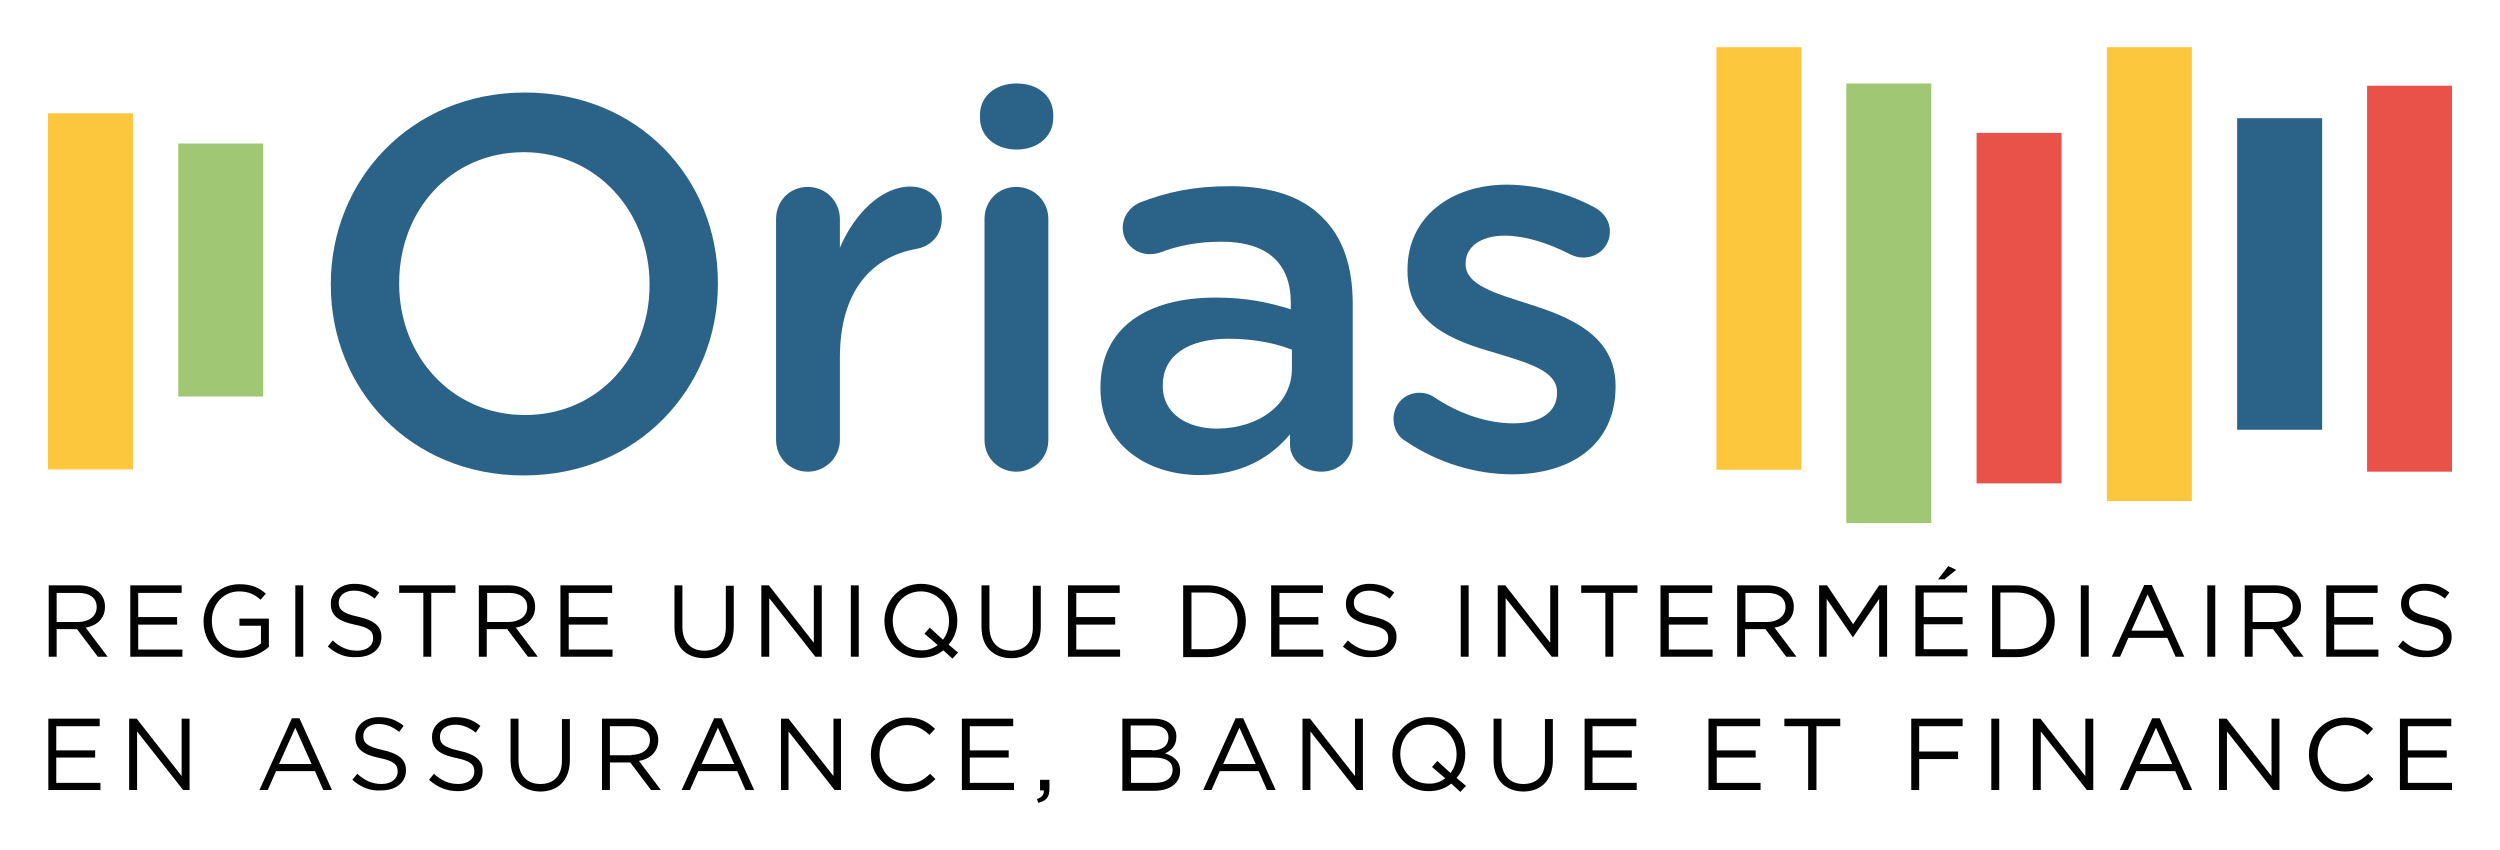 <?xml version="1.0" encoding="UTF-8"?>
<svg xmlns="http://www.w3.org/2000/svg" version="1.2" viewBox="0 0 662 225" width="662" height="225">
  <title>Orias-svg</title>
  <style>
		.s0 { fill: #2a6288 } 
		.s1 { fill: #fcc73d } 
		.s2 { fill: #a0c774 } 
		.s3 { fill: #e95248 } 
		.s4 { fill: #020202 } 
	</style>
  <g id="Layer">
    <g id="Layer">
      <path id="Layer" fill-rule="evenodd" class="s0" d="m87.6 75.5v-0.3c0-27.6 21.3-50.7 51.4-50.7 30.1 0 51.1 22.8 51.1 50.4v0.3c0 27.6-21.3 50.7-51.4 50.7-30.1 0-51.1-22.9-51.1-50.4zm84.4 0v-0.3c0-19-13.9-34.9-33.3-34.9-19.4 0-33 15.5-33 34.6v0.3c0 19 13.9 34.7 33.3 34.7 19.4 0 33-15.4 33-34.4z"></path>
      <path id="Layer" class="s0" d="m205.5 58c0-4.8 3.6-8.5 8.4-8.5 4.8 0 8.5 3.8 8.5 8.5v7.6c3.9-9.2 11.2-16.2 18.6-16.2 5.3 0 8.4 3.5 8.4 8.4 0 4.5-2.9 7.4-6.7 8.1-12 2.1-20.3 11.3-20.3 28.8v21.8c0 4.6-3.8 8.4-8.5 8.4-4.6 0-8.4-3.6-8.4-8.4z"></path>
      <path id="Layer" class="s0" d="m259.5 30.4c0-5 4.2-8.3 9.7-8.3 5.5 0 9.7 3.2 9.7 8.3v0.8c0 5-4.2 8.4-9.7 8.4-5.5 0-9.7-3.4-9.7-8.4zm1.2 27.6c0-4.8 3.6-8.5 8.4-8.5 4.8 0 8.5 3.8 8.5 8.5v58.5c0 4.8-3.8 8.4-8.5 8.4-4.6 0-8.4-3.6-8.4-8.4z"></path>
      <path id="Layer" fill-rule="evenodd" class="s0" d="m291.4 102.9v-0.3c0-16 12.5-23.8 30.5-23.8 8.3 0 14.1 1.3 19.9 3.1v-1.8c0-10.5-6.4-16.1-18.3-16.1-6.4 0-11.8 1.1-16.4 2.9-1 0.3-1.8 0.4-2.7 0.4-3.9 0-7.1-3.1-7.1-7 0-3.1 2.1-5.7 4.6-6.7 7-2.7 14.1-4.3 23.8-4.3 11.1 0 19.3 2.9 24.5 8.3 5.5 5.3 8 13.2 8 22.8v36.4c0 4.6-3.6 8.1-8.3 8.1-4.9 0-8.3-3.4-8.3-7.1v-2.8c-5 6-12.7 10.8-24.1 10.8-13.8-0.1-26.1-8.1-26.1-22.9zm50.7-5.3v-5c-4.3-1.7-10.1-2.9-16.8-2.9-10.9 0-17.4 4.6-17.4 12.3v0.3c0 7.1 6.3 11.2 14.4 11.2 11.2-0.1 19.8-6.5 19.8-15.9z"></path>
      <path id="Layer" class="s0" d="m372.2 116.8c-1.8-1-3.2-3.1-3.2-5.9 0-3.8 2.9-6.9 6.9-6.9 1.4 0 2.7 0.4 3.6 1 7.1 4.8 14.6 7.1 21.3 7.1 7.3 0 11.5-3.1 11.5-8v-0.3c0-5.7-7.8-7.7-16.5-10.4-10.9-3.1-23.1-7.6-23.1-21.7v-0.3c0-14 11.6-22.5 26.3-22.5 7.8 0 16.1 2.2 23.2 6 2.4 1.3 4.1 3.5 4.1 6.4 0 3.9-3.1 6.9-7 6.9-1.4 0-2.2-0.3-3.4-0.8-6-3.1-12.2-5-17.4-5-6.6 0-10.4 3.1-10.4 7.3v0.3c0 5.5 8 7.7 16.7 10.5 10.8 3.4 23 8.3 23 21.6v0.3c0 15.5-12 23.2-27.4 23.2-9.5 0-19.7-3-28.2-8.8z"></path>
      <path id="Layer" class="s1" d="m12.7 30h22.5v94.3h-22.5z"></path>
      <path id="Layer" class="s2" d="m47.2 38h22.5v67h-22.5z"></path>
      <path id="Layer" class="s1" d="m454.5 12.5h22.5v111.9h-22.5z"></path>
      <path id="Layer" class="s2" d="m488.9 22.1h22.5v116.4h-22.5z"></path>
      <path id="Layer" class="s3" d="m523.4 35.2h22.5v92.8h-22.5z"></path>
      <path id="Layer" class="s1" d="m557.9 12.5h22.5v120.2h-22.5z"></path>
      <path id="Layer" class="s0" d="m592.4 31.3h22.5v82.5h-22.5z"></path>
      <path id="Layer" class="s3" d="m626.8 22.7h22.5v102.2h-22.5z"></path>
      <path id="Layer" fill-rule="evenodd" class="s4" d="m20.9 155c2.3 0 4.2 0.7 5.4 1.9 0.9 0.9 1.5 2.2 1.5 3.7v0.1c0 3.1-2.2 5-5.1 5.5l5.8 7.7h-2.6l-5.5-7.3h-5.4v7.3h-2.1v-18.9zm-0.2 9.7c2.8 0 4.9-1.5 4.9-3.9v-0.1c0-2.3-1.8-3.7-4.8-3.7h-5.8v7.7z"></path>
      <path id="Layer" class="s4" d="m34.5 155h13.6v2h-11.5v6.4h10.3v2h-10.3v6.6h11.7v1.9h-13.8z"></path>
      <path id="Layer" class="s4" d="m53.9 164.5c0-5.2 3.8-9.8 9.5-9.8 3.2 0 5.2 0.9 7 2.5l-1.4 1.6c-1.5-1.3-3.1-2.2-5.7-2.2-4.2 0-7.2 3.5-7.2 7.7v0.1c0 4.5 2.9 7.9 7.5 7.9 2.2 0 4.2-0.8 5.5-1.9v-4.7h-5.7v-1.9h7.8v7.5c-1.8 1.6-4.4 2.9-7.6 2.9-6.1 0-9.7-4.3-9.7-9.7z"></path>
      <path id="Layer" class="s4" d="m78.2 155h2.1v18.9h-2.1z"></path>
      <path id="Layer" class="s4" d="m86.8 171.2l1.3-1.6c2 1.8 3.9 2.7 6.5 2.7 2.5 0 4.2-1.3 4.2-3.2v-0.1c0-1.8-0.9-2.8-4.9-3.6-4.3-0.9-6.3-2.4-6.3-5.5v-0.1c0-3 2.6-5.2 6.2-5.2 2.8 0 4.7 0.8 6.6 2.3l-1.2 1.6c-1.8-1.4-3.5-2.1-5.5-2.1-2.5 0-4 1.4-4 3.1v0.1c0 1.8 1 2.8 5.1 3.7 4.2 0.9 6.2 2.5 6.2 5.3v0.1c0 3.2-2.7 5.3-6.5 5.3-3 0.2-5.4-0.8-7.7-2.8z"></path>
      <path id="Layer" class="s4" d="m112.1 157h-6.4v-2h14.9v2h-6.4v16.9h-2.1z"></path>
      <path id="Layer" fill-rule="evenodd" class="s4" d="m134.8 155c2.3 0 4.2 0.7 5.4 1.9 0.9 0.9 1.5 2.2 1.5 3.7v0.1c0 3.1-2.2 5-5.1 5.5l5.8 7.7h-2.6l-5.5-7.3h-5.4v7.3h-2.1v-18.9zm-0.1 9.7c2.8 0 4.9-1.5 4.9-3.9v-0.1c0-2.3-1.8-3.7-4.8-3.7h-5.8v7.7z"></path>
      <path id="Layer" class="s4" d="m148.4 155h13.7v2h-11.5v6.4h10.3v2h-10.3v6.6h11.6v1.9h-13.8z"></path>
      <path id="Layer" class="s4" d="m178.6 166v-11h2.1v10.9c0 4.1 2.2 6.4 5.8 6.4 3.5 0 5.7-2.1 5.7-6.2v-11h2.1v10.8c0 5.5-3.2 8.4-7.9 8.4-4.6-0.1-7.8-2.9-7.8-8.3z"></path>
      <path id="Layer" class="s4" d="m201.6 155h2l11.9 15.2v-15.2h2.1v18.9h-1.7l-12.2-15.5v15.5h-2.1z"></path>
      <path id="Layer" class="s4" d="m225.3 155h2.1v18.9h-2.1z"></path>
      <path id="Layer" fill-rule="evenodd" class="s4" d="m249.8 172.2c-1.6 1.3-3.6 2-6 2-5.7 0-9.6-4.5-9.6-9.7v-0.1c0-5.2 3.9-9.8 9.7-9.8 5.8 0 9.6 4.5 9.6 9.7v0.1c0 2.4-0.8 4.6-2.3 6.3l2.5 2.1-1.5 1.6zm-1.5-1.4l-3.5-3 1.4-1.6 3.5 3.2c1-1.3 1.6-3 1.6-4.9v-0.1c0-4.3-3.1-7.8-7.5-7.8-4.3 0-7.4 3.5-7.4 7.7v0.1c0 4.3 3.1 7.8 7.5 7.8 1.7 0.1 3.2-0.5 4.4-1.4z"></path>
      <path id="Layer" class="s4" d="m259.9 166v-11h2.1v10.9c0 4.1 2.2 6.4 5.8 6.4 3.5 0 5.7-2.1 5.7-6.2v-11h2.1v10.8c0 5.5-3.2 8.4-7.9 8.4-4.6-0.1-7.8-2.9-7.8-8.3z"></path>
      <path id="Layer" class="s4" d="m282.8 155h13.7v2h-11.5v6.4h10.3v2h-10.3v6.6h11.6v1.9h-13.8z"></path>
      <path id="Layer" fill-rule="evenodd" class="s4" d="m313.3 155h6.6c5.9 0 10 4.1 10 9.4v0.1c0 5.3-4.1 9.5-10 9.5h-6.6zm6.6 16.9c4.8 0 7.8-3.2 7.8-7.4v-0.1c0-4.2-3-7.5-7.8-7.5h-4.4v15z"></path>
      <path id="Layer" class="s4" d="m336.6 155h13.7v2h-11.5v6.4h10.3v2h-10.3v6.6h11.6v1.9h-13.8z"></path>
      <path id="Layer" class="s4" d="m355.6 171.2l1.3-1.6c2 1.8 3.9 2.7 6.5 2.7 2.5 0 4.2-1.3 4.2-3.2v-0.1c0-1.8-0.9-2.8-4.9-3.6-4.3-0.9-6.3-2.4-6.3-5.5v-0.1c0-3 2.6-5.2 6.2-5.2 2.8 0 4.7 0.8 6.6 2.3l-1.2 1.6c-1.8-1.4-3.5-2.1-5.5-2.1-2.5 0-4 1.4-4 3.1v0.1c0 1.8 1 2.8 5.1 3.7 4.2 0.9 6.2 2.5 6.2 5.3v0.1c0 3.2-2.7 5.3-6.5 5.3-2.9 0.2-5.4-0.8-7.7-2.8z"></path>
      <path id="Layer" class="s4" d="m386.8 155h2.1v18.9h-2.1z"></path>
      <path id="Layer" class="s4" d="m396.6 155h2l11.9 15.2v-15.2h2.1v18.9h-1.7l-12.2-15.5v15.5h-2.1z"></path>
      <path id="Layer" class="s4" d="m425.1 157h-6.4v-2h14.9v2h-6.4v16.9h-2.1z"></path>
      <path id="Layer" class="s4" d="m439.7 155h13.7v2h-11.5v6.4h10.3v2h-10.3v6.6h11.6v1.9h-13.8z"></path>
      <path id="Layer" fill-rule="evenodd" class="s4" d="m460 155h8.1c2.3 0 4.2 0.7 5.4 1.9 0.9 0.9 1.5 2.2 1.5 3.7v0.1c0 3.1-2.2 5-5.1 5.5l5.8 7.7h-2.7l-5.5-7.3h-5.4v7.3h-2.1zm7.9 9.7c2.8 0 4.9-1.5 4.9-3.9v-0.1c0-2.3-1.8-3.7-4.8-3.7h-5.8v7.7z"></path>
      <path id="Layer" class="s4" d="m481.7 155h2.1l6.9 10.3 6.9-10.3h2.1v18.9h-2.1v-15.3l-6.9 10.1h-0.1l-6.9-10.1v15.3h-2z"></path>
      <path id="Layer" class="s4" d="m507.2 155h13.7v1.9h-11.5v6.5h10.3v1.9h-10.3v6.6h11.6v1.9h-13.8zm8.7-5.1l2.1 1-3.1 2.5h-1.7z"></path>
      <path id="Layer" fill-rule="evenodd" class="s4" d="m527.5 155h6.6c5.9 0 10 4.1 10 9.4v0.1c0 5.3-4.1 9.5-10 9.5h-6.6zm6.6 16.9c4.8 0 7.8-3.2 7.8-7.4v-0.1c0-4.2-3-7.5-7.8-7.5h-4.4v15z"></path>
      <path id="Layer" class="s4" d="m551 155h2.1v18.9h-2.1z"></path>
      <path id="Layer" fill-rule="evenodd" class="s4" d="m567.8 154.9h2l8.6 19h-2.3l-2.2-5h-10.3l-2.2 5h-2.2zm5.2 12.1l-4.3-9.6-4.3 9.6z"></path>
      <path id="Layer" class="s4" d="m584.5 155h2.1v18.9h-2.1z"></path>
      <path id="Layer" fill-rule="evenodd" class="s4" d="m602.4 155c2.3 0 4.2 0.7 5.4 1.9 0.9 0.9 1.5 2.2 1.5 3.7v0.1c0 3.1-2.2 5-5.1 5.5l5.8 7.7h-2.6l-5.5-7.3h-5.4v7.3h-2.1v-18.9zm-0.2 9.7c2.8 0 4.9-1.5 4.9-3.9v-0.1c0-2.3-1.8-3.7-4.8-3.7h-5.8v7.7z"></path>
      <path id="Layer" class="s4" d="m616 155h13.6v2h-11.5v6.4h10.3v2h-10.3v6.6h11.7v1.9h-13.8z"></path>
      <path id="Layer" class="s4" d="m635 171.2l1.3-1.6c2 1.8 3.9 2.7 6.5 2.7 2.5 0 4.2-1.3 4.2-3.2v-0.1c0-1.8-0.9-2.8-4.9-3.6-4.3-0.9-6.3-2.4-6.3-5.5v-0.1c0-3 2.6-5.2 6.2-5.2 2.8 0 4.7 0.8 6.6 2.3l-1.2 1.6c-1.8-1.4-3.5-2.1-5.5-2.1-2.5 0-4 1.4-4 3.1v0.1c0 1.8 1 2.8 5.1 3.7 4.2 0.9 6.2 2.5 6.2 5.3v0.1c0 3.2-2.7 5.3-6.5 5.3-3 0.2-5.5-0.8-7.7-2.8z"></path>
      <path id="Layer" class="s4" d="m12.8 190.3h13.6v2h-11.5v6.4h10.3v1.9h-10.3v6.7h11.7v1.9h-13.8z"></path>
      <path id="Layer" class="s4" d="m34.2 190.3h2l11.9 15.2v-15.2h2.1v18.9h-1.7l-12.2-15.5v15.5h-2.1z"></path>
      <path id="Layer" fill-rule="evenodd" class="s4" d="m77.3 190.2h2l8.6 19h-2.3l-2.2-5h-10.3l-2.2 5h-2.2zm5.2 12.1l-4.3-9.6-4.3 9.6z"></path>
      <path id="Layer" class="s4" d="m93.3 206.5l1.3-1.6c2 1.8 3.9 2.7 6.5 2.7 2.5 0 4.2-1.4 4.2-3.2v-0.1c0-1.8-0.9-2.8-4.9-3.6-4.3-0.9-6.3-2.4-6.3-5.5v-0.1c0-3 2.6-5.2 6.2-5.2 2.8 0 4.7 0.8 6.6 2.3l-1.2 1.6c-1.8-1.4-3.5-2.1-5.5-2.1-2.5 0-4 1.4-4 3.1v0.1c0 1.8 1 2.8 5.1 3.7 4.2 0.9 6.2 2.5 6.2 5.3v0.1c0 3.2-2.7 5.3-6.5 5.3-3 0.2-5.4-0.8-7.7-2.8z"></path>
      <path id="Layer" class="s4" d="m113.6 206.5l1.3-1.6c2 1.8 3.9 2.7 6.5 2.7 2.5 0 4.2-1.4 4.2-3.2v-0.1c0-1.8-0.9-2.8-4.9-3.6-4.3-0.9-6.3-2.4-6.3-5.5v-0.1c0-3 2.6-5.2 6.2-5.2 2.8 0 4.7 0.8 6.6 2.3l-1.2 1.8c-1.8-1.4-3.5-2.1-5.5-2.1-2.5 0-4 1.4-4 3.1v0.1c0 1.8 1 2.8 5.1 3.7 4.2 0.9 6.2 2.5 6.2 5.3v0.1c0 3.2-2.7 5.3-6.5 5.3-3 0-5.4-1-7.7-3z"></path>
      <path id="Layer" class="s4" d="m135.2 201.3v-11h2.1v10.9c0 4.1 2.2 6.4 5.8 6.4 3.5 0 5.7-2.1 5.7-6.2v-11h2.1v10.8c0 5.5-3.2 8.4-7.9 8.4-4.6-0.1-7.8-3-7.8-8.3z"></path>
      <path id="Layer" fill-rule="evenodd" class="s4" d="m167.4 190.3c2.3 0 4.2 0.7 5.4 1.9 0.9 0.9 1.5 2.2 1.5 3.7v0.1c0 3.1-2.2 5-5.1 5.5l5.8 7.7h-2.6l-5.5-7.3h-5.4v7.3h-2.1v-18.9zm-0.2 9.6c2.8 0 4.9-1.5 4.9-3.9 0-2.3-1.8-3.7-4.8-3.7h-5.8v7.7h5.7z"></path>
      <path id="Layer" fill-rule="evenodd" class="s4" d="m189.1 190.2h2l8.6 19h-2.3l-2.2-5h-10.3l-2.2 5h-2.2zm5.3 12.1l-4.3-9.6-4.3 9.6z"></path>
      <path id="Layer" class="s4" d="m206.8 190.3h2l11.9 15.2v-15.2h2v18.9h-1.7l-12.2-15.5v15.5h-2z"></path>
      <path id="Layer" class="s4" d="m230.6 199.8c0-5.4 4-9.8 9.6-9.8 3.4 0 5.5 1.2 7.4 3l-1.5 1.6c-1.6-1.5-3.4-2.6-5.9-2.6-4.2 0-7.3 3.4-7.3 7.7v0.1c0 4.4 3.2 7.8 7.3 7.8 2.6 0 4.3-1 6.1-2.7l1.4 1.4c-2 2-4.1 3.3-7.6 3.3-5.5-0.1-9.5-4.4-9.5-9.8z"></path>
      <path id="Layer" class="s4" d="m254.7 190.3h13.6v2h-11.5v6.4h10.3v1.9h-10.3v6.7h11.7v1.9h-13.8z"></path>
      <path id="Layer" class="s4" d="m274.6 211.6c1.3-0.5 1.9-1.2 1.8-2.3h-1v-2.8h2.5v2.4c0 2.2-0.9 3.2-3 3.7z"></path>
      <path id="Layer" fill-rule="evenodd" class="s4" d="m305.4 190.3c2.2 0 3.9 0.6 4.9 1.7q1.2 1.2 1.2 3v0.1c0 2.5-1.5 3.7-3 4.4 2.2 0.7 4 2 4 4.6v0.1c0 3.2-2.7 5.2-6.9 5.2h-8.4v-19.1zm-0.3 8.4c2.6 0 4.3-1.2 4.3-3.4v-0.1c0-1.9-1.5-3.1-4.2-3.1h-5.8v6.5h5.7zm0.8 8.6c2.9 0 4.6-1.3 4.6-3.4v-0.1c0-2.1-1.7-3.2-5-3.2h-6v6.7z"></path>
      <path id="Layer" fill-rule="evenodd" class="s4" d="m327.2 190.2h2l8.6 19h-2.3l-2.2-5h-10.3l-2.2 5h-2.2zm5.3 12.1l-4.3-9.6-4.3 9.6z"></path>
      <path id="Layer" class="s4" d="m344.9 190.3h2l11.9 15.2v-15.2h2.1v18.9h-1.7l-12.2-15.5v15.5h-2.1z"></path>
      <path id="Layer" fill-rule="evenodd" class="s4" d="m384.3 207.5c-1.6 1.3-3.6 2-6 2-5.7 0-9.6-4.5-9.6-9.7v-0.1c0-5.2 3.9-9.8 9.7-9.8 5.8 0 9.6 4.5 9.6 9.7v0.1c0 2.4-0.8 4.6-2.3 6.3l2.5 2.1-1.5 1.6zm-1.6-1.4l-3.5-3 1.4-1.6 3.5 3.2c1-1.3 1.6-3 1.6-4.9v-0.1c0-4.3-3.1-7.8-7.5-7.8-4.4 0-7.4 3.5-7.4 7.7v0.1c0 4.3 3.1 7.8 7.5 7.8 1.7 0.1 3.2-0.5 4.4-1.4z"></path>
      <path id="Layer" class="s4" d="m395.5 201.3v-11h2.1v10.9c0 4.1 2.2 6.4 5.8 6.4 3.5 0 5.7-2.1 5.7-6.2v-11h2.1v10.8c0 5.5-3.2 8.4-7.9 8.4-4.6-0.1-7.8-3-7.8-8.3z"></path>
      <path id="Layer" class="s4" d="m419.6 190.3h13.7v2h-11.6v6.4h10.4v1.9h-10.4v6.7h11.7v1.9h-13.8z"></path>
      <path id="Layer" class="s4" d="m452.4 190.3h13.7v2h-11.5v6.4h10.3v1.9h-10.3v6.7h11.6v1.9h-13.8z"></path>
      <path id="Layer" class="s4" d="m478.8 192.3h-6.3v-2h14.8v2h-6.3v16.9h-2.2z"></path>
      <path id="Layer" class="s4" d="m506.1 190.3h13.6v2h-11.5v6.7h10.3v2h-10.3v8.2h-2.1z"></path>
      <path id="Layer" class="s4" d="m527.3 190.3h2.1v18.9h-2.1z"></path>
      <path id="Layer" class="s4" d="m538.3 190.3h2l11.9 15.2v-15.2h2.1v18.9h-1.7l-12.2-15.5v15.5h-2.1z"></path>
      <path id="Layer" fill-rule="evenodd" class="s4" d="m569.9 190.2h2l8.6 19h-2.3l-2.2-5h-10.3l-2.2 5h-2.2zm5.3 12.1l-4.3-9.6-4.3 9.6z"></path>
      <path id="Layer" class="s4" d="m587.6 190.3h2l11.9 15.2v-15.2h2.1v18.9h-1.7l-12.2-15.5v15.5h-2.1z"></path>
      <path id="Layer" class="s4" d="m611.4 199.8c0-5.4 4-9.8 9.6-9.8 3.4 0 5.5 1.2 7.4 3l-1.5 1.6c-1.6-1.5-3.4-2.6-5.9-2.6-4.2 0-7.3 3.4-7.3 7.7v0.1c0 4.4 3.2 7.8 7.3 7.8 2.6 0 4.3-1 6.1-2.7l1.4 1.4c-2 2-4.1 3.3-7.6 3.3-5.5-0.1-9.5-4.4-9.5-9.8z"></path>
      <path id="Layer" class="s4" d="m635.5 190.3h13.6v2h-11.5v6.4h10.3v1.9h-10.3v6.7h11.7v1.9h-13.8z"></path>
    </g>
  </g>
  <g id="Layer">
	</g>
  <g id="Layer">
	</g>
  <g id="Layer">
	</g>
  <g id="Layer">
	</g>
  <g id="Layer">
	</g>
  <g id="Layer">
	</g>
  <g id="Layer">
	</g>
  <g id="Layer">
	</g>
  <g id="Layer">
	</g>
  <g id="Layer">
	</g>
  <g id="Layer">
	</g>
  <g id="Layer">
	</g>
  <g id="Layer">
	</g>
  <g id="Layer">
	</g>
  <g id="Layer">
	</g>
</svg>
